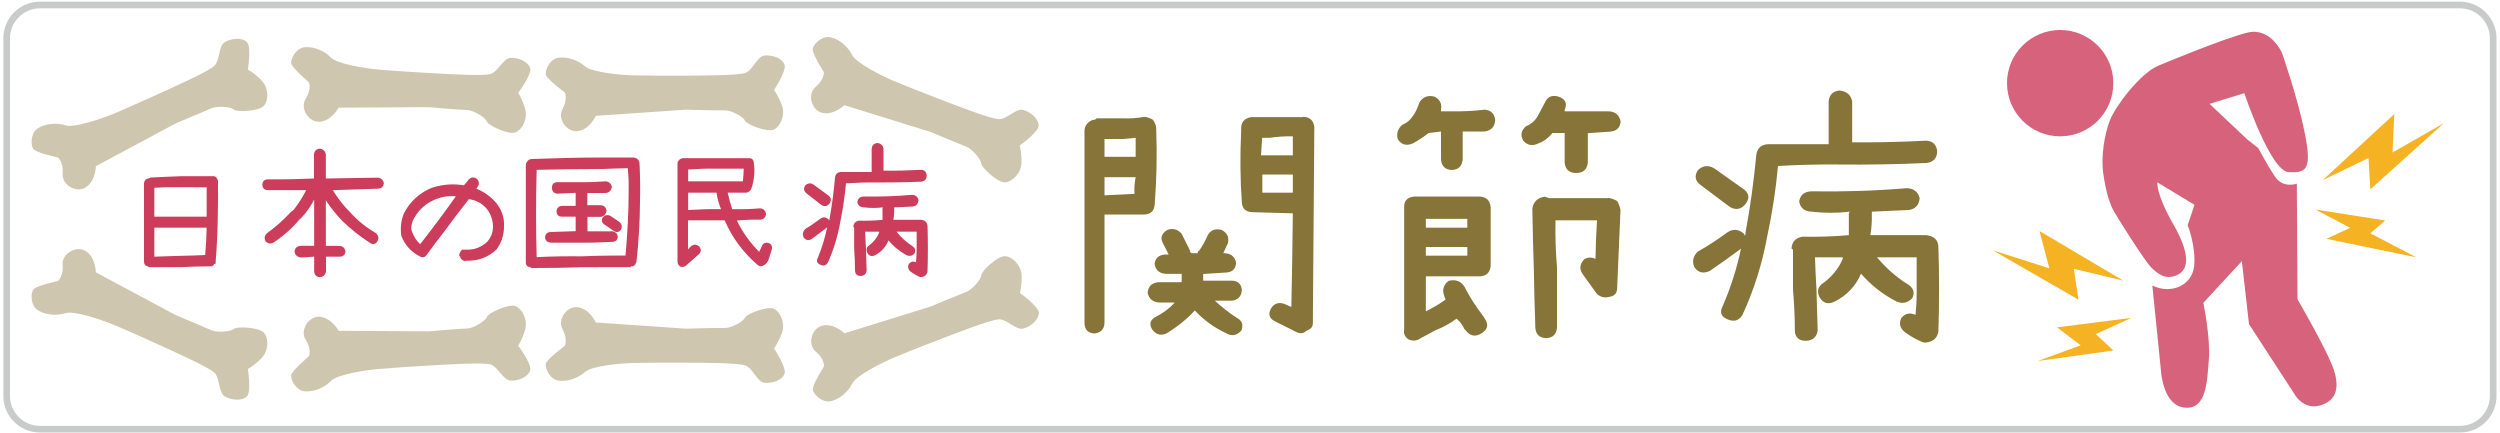 <?xml version="1.0" encoding="utf-8"?>
<!-- Generator: Adobe Illustrator 26.2.1, SVG Export Plug-In . SVG Version: 6.00 Build 0)  -->
<svg version="1.1" id="レイヤー_1" xmlns="http://www.w3.org/2000/svg" xmlns:xlink="http://www.w3.org/1999/xlink" x="0px"
	 y="0px" viewBox="0 0 1500 260" style="enable-background:new 0 0 1500 260;" xml:space="preserve">
<style type="text/css">
	.st0{fill:none;stroke:#C9CACA;stroke-width:4;stroke-miterlimit:10;}
	.st1{fill:#CB3D5A;}
	.st2{fill:#867439;}
	.st3{opacity:0.8;fill:#CB3D5A;enable-background:new    ;}
	.st4{fill:#F5B323;}
	.st5{opacity:0.41;fill:#867439;enable-background:new    ;}
</style>
<g id="レイヤー_2_00000114751749339767161610000018108176338530707390_">
</g>
<g id="レイヤー_4">
</g>
<g id="レイヤー_3">
</g>
<g id="レイヤー_1_00000121240766499299791890000003836178005364405397_">
	<g id="レイヤー_2_00000101062989552732552440000017766646837294468000_">
		<path class="st0" d="M1476.1,257.5H23.9c-11,0-19.9-9-19.9-19.9V22.9C4,12,13,3,23.9,3H1476c11,0,19.9,9,19.9,19.9v214.6
			C1496,248.5,1487,257.5,1476.1,257.5z"/>
	</g>
	<g>
		<path class="st1" d="M128.9,158.4h-0.5v0.5H128v0.5h-0.4c-0.2,0.2-0.3,0.3-0.5,0.4h-0.5h-0.5c-5.9,0-11.8,0.2-17.7,0.5h-18
			c-0.7,0.1-1.3-0.1-1.7-0.5c-1.5-0.3-2.3-1.3-2.3-3V110c0.2-1.8,1.2-2.8,3.1-3c0.4-0.4,0.8-0.5,1.4-0.5c6.2-0.3,12.3-0.6,18.5-0.8
			h17.8c0.7-0.1,1.5,0,2.2,0.4c0.8,0.8,1.3,1.7,1.4,2.7c0.1,6.4,0,12.8-0.1,19.2c-0.1,9.6-0.5,19.2-1.3,28.8v0.5v0.4v0.5h-0.5
			L128.9,158.4L128.9,158.4z M109.4,112.3c-5.6-0.1-11.2,0-16.8,0.4v17.8V130H109h15v-8.3v-9.3L109.4,112.3L109.4,112.3z
			 M108.2,153.5c4.9-0.1,9.9-0.2,14.9-0.5c0.5-5.4,0.8-10.9,0.9-16.4h-15H93.1h-0.5V154C97.7,153.8,102.9,153.7,108.2,153.5z"/>
		<path class="st1" d="M230.3,109.9c-0.2,2.1-1.4,3.2-3.4,3.3c-9.1,0.3-18.2,0.6-27.2,0.9c2.9,4.8,6.3,9.2,10.3,13.2
			c4.5,5,9.7,9.2,15.6,12.6c1.5,1.4,1.8,3,0.9,4.8c-1.3,2-2.8,2.3-4.7,0.9c-5.9-3.8-11.4-8.2-16.5-13.1c-3.6-3.8-6.9-7.9-9.8-12.3
			v27.3h8c2.1,0.1,3.3,1.2,3.8,3.3c-0.2,2-1.3,3.1-3.3,3.2h-8.4v8.9c-0.4,2.1-1.7,3.3-3.8,3.4c-2-0.2-3.1-1.3-3.3-3.4V154l-8,0.5
			c-2.2-0.3-3.5-1.5-3.8-3.7c0.4-2.1,1.6-3.2,3.8-3.3h8v-27.8c-2,4-4.5,7.6-7.5,10.8l-1.5,1.4c-4.5,5.3-9.7,9.9-15.5,13.7
			c-1.8,0.9-3.3,0.6-4.7-0.9c-0.9-1.8-0.6-3.4,0.9-4.8c5.2-3.7,9.9-7.9,14.2-12.6c0.5-0.4,1.2-0.9,1.8-1.4c2.9-3.7,5.4-7.6,7.5-11.8
			h-23c-2.1-0.1-3.2-1.2-3.3-3.3c0.1-2,1.2-3.1,3.3-3.2c9.2,0.1,18.4-0.1,27.7-0.5V92.6c0.2-2,1.3-3.1,3.3-3.4
			c2.1,0.2,3.4,1.3,3.8,3.4v14.5c10.3-0.2,20.6-0.3,31-0.5C228.6,106.7,229.9,107.8,230.3,109.9z"/>
		<path class="st1" d="M281.3,107.6c1.4-1.3,2.9-1.5,4.5-0.5c1,0.7,1.5,1.6,1.5,2.7c0.1,0.8-0.1,1.4-0.5,1.8c-0.2,0.6-0.6,1.1-1,1.6
			c4.6,1.9,8.6,4.7,11.7,8.3c3.5,4.2,5.2,9,4.9,14.4c0,5-1.5,9.6-4.4,13.7c-5.1,4.8-11.1,7.1-18.2,6.8l-0.5,0.2h0.7
			c-2,0.2-3.4-0.7-4-2.7c-0.4-0.2-0.5-0.5-0.5-0.8c0.2-1.3,0.8-2.4,1.8-3.3h2.4c4.8,0.2,9-1.4,12.6-4.7c2.4-2.7,3.5-5.8,3.5-9.3
			c-0.1-3.7-1.2-7.1-3.5-10.2c-2.8-3.5-6.5-5.5-11-6.1c-5.3,6.7-10.4,13.5-15.4,20.3c-3.4,4.3-6.7,8.7-9.9,13.1
			c-1.1,1.6-2.5,1.9-4.2,0.9c-5.2-2.7-8.9-6.8-11-12.3c-0.7-4.6-0.2-9.1,1.5-13.4c3.7-7.2,9.3-12.3,16.7-15.4
			c6.4-2.1,12.9-2.6,19.3-1.5C279.2,110.3,280.3,109,281.3,107.6z M247.3,139.2c1,2.8,2.6,5.3,4.8,7.3c7.3-9.3,14.4-18.8,21.4-28.7
			c-4.2-0.4-8.2,0.2-12,1.7c-5.7,2.3-10.1,6.1-13.1,11.5c-1,1.8-1.5,3.5-1.6,5.3C246.7,137.5,246.9,138.4,247.3,139.2z"/>
		<path class="st1" d="M380.9,158.9c-0.1,0.3-0.2,0.5-0.5,0.5H380v0.4h-0.5H379h-0.5v0.5H349c-9.7,0.4-19.3,0.5-29,0.5
			c-0.7,0.2-1.3,0-1.8-0.5c-1.9-0.1-2.8-1.2-2.7-3.2v-58c0-0.9,0.3-1.6,0.9-2.3c0.7-0.9,1.6-1.4,2.7-1.4c14.1-0.5,28.2-0.9,42.3-0.9
			H380c2.1,0.2,3.3,1.3,3.7,3.2c0.4,7.9,0.5,15.7,0.3,23.6c-0.1,12-0.8,23.9-2.1,35.7v0.5c-0.3,0.1-0.5,0.2-0.5,0.5v0.5
			C381.1,158.6,381,158.8,380.9,158.9z M349.1,153.8c8.7-0.4,17.5-0.5,26.2-0.5c1.2-13.1,1.9-26.2,1.9-39.5
			c0.1-4.3-0.1-8.6-0.5-12.9c-5.1,0.1-10.1,0.3-15.2,0.5c-13.2,0-26.4,0.2-39.5,0.5c-0.5,17.5-0.5,35,0,52.4
			C331,153.8,340,153.7,349.1,153.8z M367,138.7c2.1,0.2,3.3,1.3,3.7,3.2c-0.1,2-1.2,3.1-3.1,3.2c-7.1,0.4-14.2,0.6-21.3,0.5h-15.6
			c-2.1-0.1-3.4-1.1-3.7-3.1c0.2-2.2,1.4-3.3,3.7-3.3l14.7-0.5V130h-8.2c-2.1,0-3.2-1.1-3.3-3.2c0.2-2,1.3-3.1,3.3-3.3h8.2v-7.8
			l-11,0.5c-2.2-0.2-3.3-1.5-3.2-3.7c0-2.1,1.1-3.1,3.2-3.2h12.5c5.5,0.1,11-0.1,16.6-0.5c1.9,0.2,3.1,1.3,3.6,3.3
			c-0.3,2.1-1.5,3.4-3.6,3.7h-11.1v7.3h7.8c2.2,0.1,3.4,1.2,3.7,3.3c-0.2,2-1.3,3.2-3.2,3.7h-8.2v8.7H367V138.7z M371.7,133.2
			c1.4,1.3,1.7,2.9,0.9,4.6c-1.2,1.5-2.5,1.8-4.1,0.9l-6-4.1c-1.5-1.1-1.8-2.5-0.9-4.1c1.3-1.5,2.8-1.8,4.6-1L371.7,133.2z"/>
		<path class="st1" d="M460.9,145.7c1.9,0.7,2.6,2,2.2,3.9c-0.6,1.8-1.2,3.7-1.8,5.7c-0.6,2-1.8,3.4-3.6,4.2
			c-1.2,0.5-2.2,0.3-3.1-0.5c-8.7-7.5-15.3-16.4-19.8-26.8h-3.1h-18.4h-0.5v17.4c0.7-0.7,1.5-1.5,2.2-2.2c1.6-0.9,3.1-0.8,4.5,0.5
			c1.3,1.6,1.3,3.1,0,4.5l-7.6,6.7c-1.1,1-2.3,1.3-3.6,0.9c-1.2-0.7-1.8-1.7-1.8-3.1V99v-1.4c0.5-1.5,1.6-2.4,3.1-2.7h20.3h19.3
			c1.8-0.1,2.9,0.8,3.1,2.7c0.7,5.2,0.3,10.3-1.4,15.3c-0.5,1.5-1.6,2.4-3.1,2.7h-11.2c0.8,3.4,1.7,6.7,2.7,9.9
			c5.6,0.1,11.1,0,16.7-0.5c2,0.1,3.2,1.2,3.6,3.2c-0.1,2.1-1.2,3.3-3.1,3.6c-4.8-0.1-9.6,0.1-14.4,0.5c3.4,7,7.9,13.3,13.4,18.8
			c0.5-1,1-2.1,1.5-3.1C457.6,146.1,458.9,145.4,460.9,145.7z M429.9,101.2c-5.7-0.1-11.4,0.1-17,0.5v7.1h32.8
			c0.3-2.3,0.5-4.7,0.5-7.1v-0.5H429.9z M431.7,125.5h0.9c-1.3-3.2-2.2-6.5-2.7-9.9h-17V126h0.5
			C419.4,125.6,425.5,125.4,431.7,125.5z"/>
		<path class="st1" d="M526,109.5c-6.2-0.1-12.4,0.1-18.4,0.5c-0.7,7.6-1.8,15.1-3.3,22.5c-1.5,8.7-4,17-7.5,24.9
			c-1.1,1.9-2.7,2.4-4.7,1.4c-1.9-0.9-2.4-2.2-1.4-4.1c2.4-5.9,4.3-12,5.6-18.3c-3.2,2.4-6.3,4.8-9.4,7.1c-1.9,1-3.5,0.6-4.7-1
			c-0.9-1.8-0.5-3.5,0.9-5.1c3.1-1.8,6.1-3.9,9-6.1c1.8-1.3,3.5-1.1,5.2,0.5v0.5c0.3-0.1,0.4-0.4,0.4-0.9c1.5-8.2,2.6-16.6,3.3-24.9
			c0.3-2.1,1.5-3.2,3.7-3.3h1H523V89.3c0.2-2.1,1.3-3.2,3.3-3.5c2.2,0.2,3.5,1.4,3.8,3.5v13.1c7.5,0.1,15-0.1,22.6-0.5
			c2,0.1,3.1,1.2,3.3,3.3c0,2.3-1.1,3.5-3.3,3.8C543.8,109.4,534.8,109.5,526,109.5z M484,116.1c-1.7-1.3-2-2.9-0.9-4.8
			c1.6-1.5,3.3-1.7,5.1-0.5l9.1,6.7c1.5,1.3,1.6,2.9,0.4,4.6c-1.3,1.7-2.8,2-4.7,1L484,116.1z M556.5,135.3c0.3,9.3,0.3,18.5,0,27.6
			c-0.2,1.3-0.9,2.2-1.9,2.8c-0.9,0.5-1.8,0.6-2.7,0.5c-2-0.9-3.9-2-5.6-3.3c-1.5-1.3-1.8-2.8-1-4.5c1.2-1.5,2.6-1.8,4.3-1
			c0.3-3.1,0.4-6.1,0.4-9.3V139h-8.8h-3.3c2.7,3.4,5.8,6.2,9.3,8.5c1.9,1.2,2.4,2.7,1.5,4.6c-1.4,1.5-3,1.8-4.8,1
			c-4.2-2.3-7.8-5.2-10.8-8.9c-1.6,4-4.3,6.9-8,8.9c-2,1-3.6,0.6-4.7-1.4c-0.9-2-0.5-3.5,1.4-4.7c2.6-2,4.5-4.5,5.7-7.5V139h-8.4
			c0.1,3.5,0.3,7,0.5,10.4c0.1,4.3,0.2,8.6,0.4,12.9c-0.3,2.1-1.5,3.2-3.7,3.3c-2.1-0.1-3.2-1.2-3.3-3.3c0-4.3-0.2-8.6-0.5-12.9
			v-12.8c-0.1-0.2-0.2-0.3-0.5-0.4c0.1-2.1,1.2-3.4,3.3-3.8c4.8,0.1,9.5,0,14.2-0.5v-6.6c-0.1-0.4,0.1-0.7,0.4-0.9
			c-3.9,0.5-7.8,0.5-11.7,0c-2.2-0.1-3.5-1.2-3.8-3.3c0.4-2.1,1.6-3.1,3.8-3.2c9.7,0.2,19.4-0.2,29.1-1c2.1,0.1,3.4,1.2,3.8,3.2
			c-0.2,2.2-1.3,3.5-3.3,3.8c-3.8,0.2-7.5,0.4-11.3,0.5v0.9c0.1,2.3-0.1,4.5-0.5,6.6h5.2h11.7C554.9,132.2,556.2,133.3,556.5,135.3z
			"/>
	</g>
	<g>
		<path class="st2" d="M692.8,123c-0.4,3.6-2.4,5.5-6.1,5.7h-24v65c-0.1,3.8-2.2,5.9-6.1,6.4c-4-0.3-5.9-2.5-5.9-6.4V78.6
			c0-3.1,1.7-5.3,5-6.7c0.7,0.2,1.5-0.1,2.3-0.9h15.7c4.3,0.2,8.6-0.1,13-0.9c1.7,0.2,3.4,0.8,5,1.7c1.2,1.6,1.9,3.3,2,5
			C694.3,92.4,694,107.8,692.8,123z M673.7,83.4h-11v10.7h10.1h8.6v-5v-6.4C678.7,82.9,676.1,83.2,673.7,83.4z M662.7,106.3v10.9
			l18-0.9c-0.2-3.2,0-6.5,0.7-10h-8.6H662.7z M745.1,174c-0.2,3.8-2.2,5.9-5.9,6.4h-10.3c4,3.7,8.3,7.1,13,10.2
			c3.4,1.7,4.3,4.3,2.9,7.8c-2.8,2.9-5.7,3.4-8.8,1.7c-7.3-3.4-13.7-8-19.1-13.8c-5,5.4-10.8,10-17.1,13.8c-3.5,1.5-6.4,0.6-8.6-2.6
			c-1.9-3.3-1-5.9,2.7-7.6c4.2-2.2,7.9-5,11-8.4h-9.5c-3.7-0.3-6-2.2-6.8-5.7c0.2-4,2.5-6.2,6.8-6.5H709v-5h-9.4
			c-4-0.2-6.2-2.2-6.8-5.9c0.2-3.3,2.2-5.2,5.9-5.7h2.5l-3.4-6.7c-1.8-3.3-0.9-6,2.7-8.1c3.4-1.1,6.2-0.3,8.5,2.4l5,10
			c-0.1,0.7,0.2,1.2,0.9,1.6h3.8c-0.2-0.7,0.1-1.2,0.9-1.6c1.9-2.8,3.6-5.8,5-9.1c1.7-3.1,4.4-4.2,8.3-3.3c3.5,1.8,4.7,4.5,3.8,8.1
			c-1,2.1-1.9,4-2.7,5.9h0.7c4,0.2,6.3,2.2,7,5.9c-0.4,3.6-2.3,5.5-5.9,5.7l-13.9,0.9v4H739C742.9,168.5,744.8,170.5,745.1,174z
			 M781.6,70.1c4.1,0,6.4,2,7,5.9l-0.9,117.7c0.1,2.3-1.1,3.8-3.8,4.7c-1.7,1.7-3.7,2-5.9,0.9l-13-6.5c-3.5-1.7-4.3-4.4-2.3-7.9
			c2-3,4.8-3.8,8.3-2.4c1.3,0.6,2.6,1.2,3.8,1.7c0.4-18.6,0.7-37.3,0.9-56.2l-24.5-0.7c-3.8-0.2-5.9-2.2-6.1-5.9
			c-1-14.1-1.1-28.4-0.4-42.7V77c0-3.7,1.9-5.9,5.8-6.7h10.3h20h0.8V70.1z M761.8,82.7h-4.5c-0.2,3.6-0.5,7.1-0.7,10.5h8.5h10.6
			V81.8C770.9,81.7,766.3,82,761.8,82.7z M757.3,115.6h18.4v-10.9h-10.6h-7.7v10.9H757.3z"/>
		<path class="st2" d="M890.8,65.8c3.8,0.3,5.9,2.4,6.3,6.2c-0.2,4-2.3,6.3-6.3,6.9h-13.2v16.9c-0.4,3.9-2.5,6-6.5,6.2
			c-4-0.2-6.1-2.3-6.5-6.2V78.9l-7.4,0.9c-3,2.3-6.1,4.4-9.4,6.2c-4,1.7-7,0.9-9.2-2.6c-0.8-3.4,0.1-6.3,2.9-8.6
			c2.6-1,4.7-2.8,6.3-5.3c1.7-2.4,2.9-5.1,3.8-7.9c2-3.4,5.1-4.7,9.2-3.6c3.2,1.7,4.5,4.4,3.8,7.9v0.9h6.5
			C877.7,66.9,884.2,66.6,890.8,65.8z M887.9,117.9c4,0.3,6.1,2.5,6.5,6.4v35.3c-0.4,3.9-2.5,6-6.5,6.2h-32.4v21
			c4.2-2.1,8.2-4.4,11.9-7.1c-0.4-0.7-0.7-1.5-0.9-2.4c-1.3-3.4-0.4-6.4,2.7-8.8c4.1-1,7.2,0.1,9.4,3.4c3.1,6.1,6.8,11.9,11.2,17.6
			l1.1,1.7c2.4,3.6,1.7,6.5-2,8.8s-6.8,1.7-9.4-1.7l-0.9-0.9c-1.1-2.4-2.6-4.5-4.7-6.2c-4,3-8.3,5.3-13,7.1
			c-2.8,1.6-5.5,3.1-8.3,4.5c-2.3,1.7-4.7,2-7.4,0.9c-2.3-1.5-3.2-3.6-2.7-6.2v-73.2c-0.1-4,2-6.1,6.5-6.4h0.9L887.9,117.9
			L887.9,117.9z M880.4,136.6v-5.3h-24.9v5.3H880.4z M855.5,153.4h24.9v-5.2h-24.9V153.4z M931.4,79.8c-2.2,2.9-4.9,4.9-8.3,6.2
			c-3.6,1.8-6.7,1.3-9.2-1.7c-1.8-3.3-1.2-6.2,1.8-8.6c2.8-1.1,4.9-2.9,6.5-5.3c1.6-2.8,3.1-5.7,4.7-8.8c1.6-3.6,4.3-4.8,8.3-3.6
			c4.1,1.5,5.3,4.1,3.6,7.9v0.9h6.5h19.5c4.3,0,6.8,2.1,7.6,6.2c-0.4,3.8-2.6,5.8-6.7,6c-4.3,0.3-8.6,0.6-13,0.9v17.7
			c-0.5,4.3-2.9,6.3-7.4,6.2c-4-0.2-6.1-2.3-6.5-6.2V79.8H931.4z M964.7,118.7c1.9,0.2,3.8,0.9,5.6,1.9c1,1.7,1.6,3.5,2,5.3l-2,46.9
			c0,3.1-1.6,4.9-4.7,5.3c-2.8,0.8-5.2,0.2-7.4-1.7l-8.3-11.5c-2.5-3.3-2.2-6.5,0.9-9.6c2.2-1,4.3-1,6.5,0
			c0.1-7.7,0.4-15.4,0.9-23.1h-24.9c-0.2,9.5,0.1,19,0.9,28.3v36.2c-0.4,3.9-2.5,6-6.5,6.2c-4.1-0.2-6.2-2.3-6.5-6.2
			c-0.4-11.6-0.7-23.3-0.9-35.1c-0.4-12.1-0.7-24.2-0.9-36.4c0.6-4.1,3.1-6.5,7.4-7.2c0.8,0.3,1.7,0.6,2.7,0.9h35.2V118.7z"/>
		<path class="st2" d="M1103,98.7c-12.3-0.1-24.3,0.2-36.2,0.9c-1.3,14.2-3.5,28.4-6.5,42.4c-3,16.3-7.9,31.9-14.8,46.9
			c-2.2,3.6-5.2,4.4-9.2,2.6c-3.7-1.6-4.6-4.2-2.7-7.8c4.8-11.1,8.5-22.6,11-34.5c-6.2,4.6-12.4,9-18.6,13.3
			c-3.7,1.8-6.8,1.2-9.2-1.9c-1.7-3.4-1.1-6.7,1.8-9.6c6.1-3.4,12-7.3,17.7-11.5c3.5-2.4,6.9-2.1,10.3,0.9v0.9
			c0.6-0.1,0.8-0.7,0.7-1.7c2.9-15.5,5-31.1,6.5-46.9c0.6-3.9,3-6,7.2-6.2h2h34.2V60.8c0.4-3.9,2.5-6.1,6.5-6.5
			c4.3,0.5,6.8,2.6,7.6,6.5v24.6c14.7,0.1,29.5-0.2,44.5-1c3.8,0.2,6,2.3,6.5,6.2c0,4.3-2.2,6.7-6.5,7.2
			C1138,98.6,1120.5,98.9,1103,98.7z M1020.5,111.1c-3.4-2.4-4-5.4-1.8-9c3.1-2.9,6.5-3.2,10.1-0.9l17.8,12.6c3,2.5,3.2,5.4,0.7,8.6
			s-5.6,3.8-9.2,1.9L1020.5,111.1z M1163,147.3c0.6,17.6,0.6,34.9,0,51.9c-0.5,2.4-1.7,4.2-3.8,5.3c-1.8,0.9-3.6,1.2-5.4,0.9
			c-4-1.6-7.6-3.7-11-6.2c-2.9-2.4-3.5-5.2-2-8.4c2.3-2.8,5.1-3.4,8.5-1.9c0.6-5.7,0.8-11.5,0.7-17.4v-17.1h-17.3h-6.5
			c5.3,6.3,11.3,11.7,18.2,16c3.7,2.2,4.7,5.1,2.9,8.6c-2.8,2.8-5.9,3.4-9.4,1.9c-8.2-4.2-15.3-9.8-21.3-16.7
			c-3.2,7.5-8.5,13-15.7,16.7c-4,2-7,1.1-9.2-2.6c-1.8-3.7-0.9-6.6,2.7-8.8c5-3.8,8.8-8.5,11.2-14.1v-1H1089
			c0.2,6.5,0.5,13.1,0.9,19.6c0.2,8.2,0.5,16.3,0.7,24.3c-0.6,4-3,6.1-7.2,6.2c-4.2-0.1-6.4-2.2-6.5-6.2c0-8-0.4-16.1-1.1-24.3
			v-24.1c-0.1-0.3-0.4-0.6-0.9-0.7c0.2-4,2.4-6.4,6.5-7.2c9.4,0.2,18.7-0.1,27.9-0.9v-12.4c-0.1-0.7,0.1-1.3,0.7-1.7
			c-7.7,0.9-15.4,0.9-23.1,0c-4.3-0.2-6.8-2.3-7.4-6.2c0.7-3.9,3.2-5.9,7.4-6c19.1,0.3,38.2-0.3,57.3-1.9c4.1,0.2,6.6,2.2,7.6,6
			c-0.4,4.1-2.5,6.5-6.5,7.1c-7.4,0.3-14.8,0.7-22.2,1v1.7c0.1,4.3-0.2,8.4-0.9,12.4h10.3h23.1C1160,141.5,1162.4,143.5,1163,147.3z
			"/>
	</g>
	<circle class="st3" cx="1236.1" cy="49.9" r="31.9"/>
	<path class="st3" d="M1399,218.5c-5.4-13-20.5-38.9-20.5-38.9l-0.4-69.4c0,0-8.2,3-13-4.1S1355,88.9,1355,88.9l-6.6-5.2l-22.7-21.4
		l20.9-6.4c0,0,15.6,46.8,26.6,47.4c11,0.6,13.9-2,9.7-23.3c-4.2-21.2-13.7-48.2-13.7-48.2s-6.6-15.4-20.4-12.3
		c-13.7,3.1-53.8,19.9-53.8,19.9c-11.3,4.9-25.9,24.6-29,32.7c-3.2,8.1-5.6,21.6-4,32.3s3.7,18,6.7,23c2.9,5,18.1,29.1,21.9,32.9
		s8.6,8,15.7,4.7s8-12.5-2.4-30.6s-9.5-25-9.5-25l22.3,13.5l-4.1,12.2c0,0,5,12.5,3.9,24.4s-14.1,17.3-25.1,11.8l5.3,52.4
		c0,0,1.4,19.9,14.3,20.9c13,1.1,13.2-15.7,14.3-28.7c1.1-13-3.3-34.2-3.3-34.2l23.1-25l4.3,37.8l28.1,43.2c0,0,5.4,8.6,15.1,5.4
		C1402.3,240.1,1404.4,231.5,1399,218.5z"/>
	<polygon class="st4" points="1421.1,94.8 1393.6,108.1 1436.6,68.4 1435.5,91.5 1466.3,73.9 1422.2,113.6 	"/>
	<polygon class="st4" points="1244.3,161.3 1274,168.4 1223.7,138.6 1229.6,161 1195.7,150.2 1247.1,179.8 	"/>
	<polygon class="st4" points="1257.5,200.4 1278.9,190.7 1234.2,196.4 1248.4,207.2 1222.7,216.6 1268,210.3 	"/>
	<polygon class="st4" points="1389.2,125.7 1431.1,132.3 1422.2,140 1449.8,154.4 1395.8,143.3 1410.1,136.7 	"/>
	<path class="st5" d="M105.3,74.1L57.5,99.7c0,0,0,8.5-5.7,12.5s-14.8-1.1-14.2-8c0.6-6.8-2.8-9.7-2.8-9.7S21.7,91.7,20,89.4
		s-1.7-9.7,2.8-12.5c4.6-2.8,11.4-3.4,16.5-1.7c5.1,1.7,21.6-4,28.5-6.8c6.8-2.8,22.2-9.7,29.6-13.1c7.4-3.4,27.9-12.5,31.3-15.9
		s2.3-12,6.3-14.2c4-2.3,10.2-2.8,13.1,0s0.6,16.5,0.6,16.5s3.4,1.7,8,6.3s4.6,12,1.7,15.4c-2.8,3.4-16.5,4-18.2,2.3
		s-10.2-2.3-13.7-0.6C122.9,66.7,105.3,74.1,105.3,74.1z"/>
	<path class="st5" d="M558.4,79.2l-51.8-16.1c0,0-6.1,6-12.9,4.7s-9.6-11.3-4.3-15.7s4.9-8.8,4.9-8.8s-7.2-11.3-6.7-14.1
		s5.7-8,10.9-6.8c5.2,1.2,10.4,5.7,12.8,10.6s18,12.6,24.8,15.5s22.5,9,30.1,11.9s28.5,11.1,33.3,11.1s10.1-6.8,14.5-5.5
		c4.4,1.2,9.2,5.3,9.2,9.3s-11.4,12-11.4,12s1.2,3.6,1.1,10.1c-0.1,6.4-5.3,11.6-9.8,12c-4.4,0.4-14.4-9-14.4-11.4
		s-5.6-8.9-9.2-10.1C576.1,86.6,558.4,79.2,558.4,79.2z"/>
	<path class="st5" d="M257.4,64.3l-54.2,0.3c0,0-4,7.5-10.9,8.4s-12.6-7.9-8.9-13.7s2-9.9,2-9.9s-10.2-8.6-10.7-11.4
		c-0.4-2.8,3-9.4,8.4-9.7c5.4-0.4,11.7,2.3,15.4,6.2s21,6.6,28.4,7.2c7.4,0.7,24.1,1.8,32.3,2.2c8.1,0.4,30.5,1.9,35.1,0.5
		s7.6-9.5,12.2-9.7s10.4,2.3,11.6,6.1s-7.2,14.9-7.2,14.9s2.2,3.1,4.1,9.3c1.9,6.2-1.6,12.7-5.7,14.4c-4.1,1.7-16.5-4.2-17.2-6.5
		s-8-6.8-11.8-6.9C276.4,66,257.4,64.3,257.4,64.3z"/>
	<path class="st5" d="M411.6,65.8l-54.1,3.7c0,0-3.5,7.8-10.3,9.1c-6.8,1.3-13-7.1-9.7-13.1s1.4-10,1.4-10s-10.8-8-11.4-10.7
		s2.4-9.5,7.7-10.2s11.8,1.6,15.8,5.2s21.4,5.2,28.8,5.4s24.2,0.3,32.4,0.2c8.1-0.1,30.6,0,35.1-1.7s7-10,11.5-10.4
		c4.6-0.4,10.5,1.6,11.9,5.4c1.4,3.8-6.3,15.3-6.3,15.3s2.4,3,4.7,9s-0.8,12.8-4.7,14.7c-4,1.9-16.7-3.1-17.5-5.4
		c-0.9-2.3-8.4-6.3-12.2-6.1S411.6,65.8,411.6,65.8z"/>
	<path class="st5" d="M105.3,189l-47.8-25.6c0,0,0-8.5-5.7-12.5s-14.8,1.1-14.2,8c0.6,6.8-2.8,9.7-2.8,9.7s-13.1,2.8-14.8,5.1
		c-1.7,2.3-1.7,9.7,2.8,12.5s11.4,3.4,16.5,1.7s21.6,4,28.5,6.8s22.2,9.7,29.6,13.1c7.4,3.4,27.9,12.5,31.3,15.9s2.3,12,6.3,14.2
		c4,2.3,10.2,2.8,13.1,0s0.6-16.5,0.6-16.5s3.4-1.7,8-6.3s4.6-12,1.7-15.4c-2.8-3.4-16.5-4-18.2-2.3s-10.2,2.3-13.7,0.6
		C122.9,196.4,105.3,189,105.3,189z"/>
	<path class="st5" d="M558.4,183.9L506.7,200c0,0-6.1-6-12.9-4.7s-9.6,11.3-4.3,15.7c5.3,4.4,4.9,8.8,4.9,8.8s-7.2,11.3-6.7,14.1
		c0.4,2.8,5.7,8,10.9,6.8s10.4-5.7,12.8-10.6s18-12.6,24.8-15.5s22.5-9,30.1-11.9s28.5-11.1,33.3-11.1s10.1,6.8,14.5,5.5
		c4.4-1.2,9.2-5.3,9.2-9.3s-11.4-12-11.4-12s1.2-3.6,1.1-10.1c-0.1-6.4-5.3-11.6-9.8-12s-14.4,9-14.4,11.4s-5.6,8.9-9.2,10.1
		C576.1,176.5,558.4,183.9,558.4,183.9z"/>
	<path class="st5" d="M257.4,198.8l-54.2-0.3c0,0-4-7.5-10.9-8.4s-12.6,7.9-8.9,13.7s2,9.9,2,9.9s-10.2,8.6-10.7,11.4
		c-0.4,2.8,3,9.4,8.4,9.7c5.4,0.4,11.7-2.3,15.4-6.2s21-6.6,28.4-7.2s24.1-1.8,32.3-2.2c8.1-0.4,30.5-1.9,35.1-0.5s7.6,9.5,12.2,9.7
		s10.4-2.3,11.6-6.1s-7.2-14.9-7.2-14.9s2.2-3.1,4.1-9.3s-1.6-12.7-5.7-14.4s-16.5,4.2-17.2,6.5s-8,6.8-11.8,6.9
		C276.4,197.1,257.4,198.8,257.4,198.8z"/>
	<path class="st5" d="M411.6,197.2l-54.1-3.7c0,0-3.5-7.8-10.3-9.1s-13,7.1-9.7,13.1s1.4,10,1.4,10s-10.8,8-11.4,10.7
		s2.4,9.5,7.7,10.2c5.3,0.7,11.8-1.6,15.8-5.2c4-3.7,21.4-5.2,28.8-5.4s24.2-0.3,32.4-0.2s30.6,0,35.1,1.7s7,10,11.5,10.4
		c4.6,0.4,10.5-1.6,11.9-5.4c1.4-3.8-6.3-15.3-6.3-15.3s2.4-3,4.7-9s-0.8-12.8-4.7-14.7s-16.7,3.1-17.5,5.4
		c-0.9,2.3-8.4,6.3-12.2,6.1S411.6,197.2,411.6,197.2z"/>
</g>
</svg>
